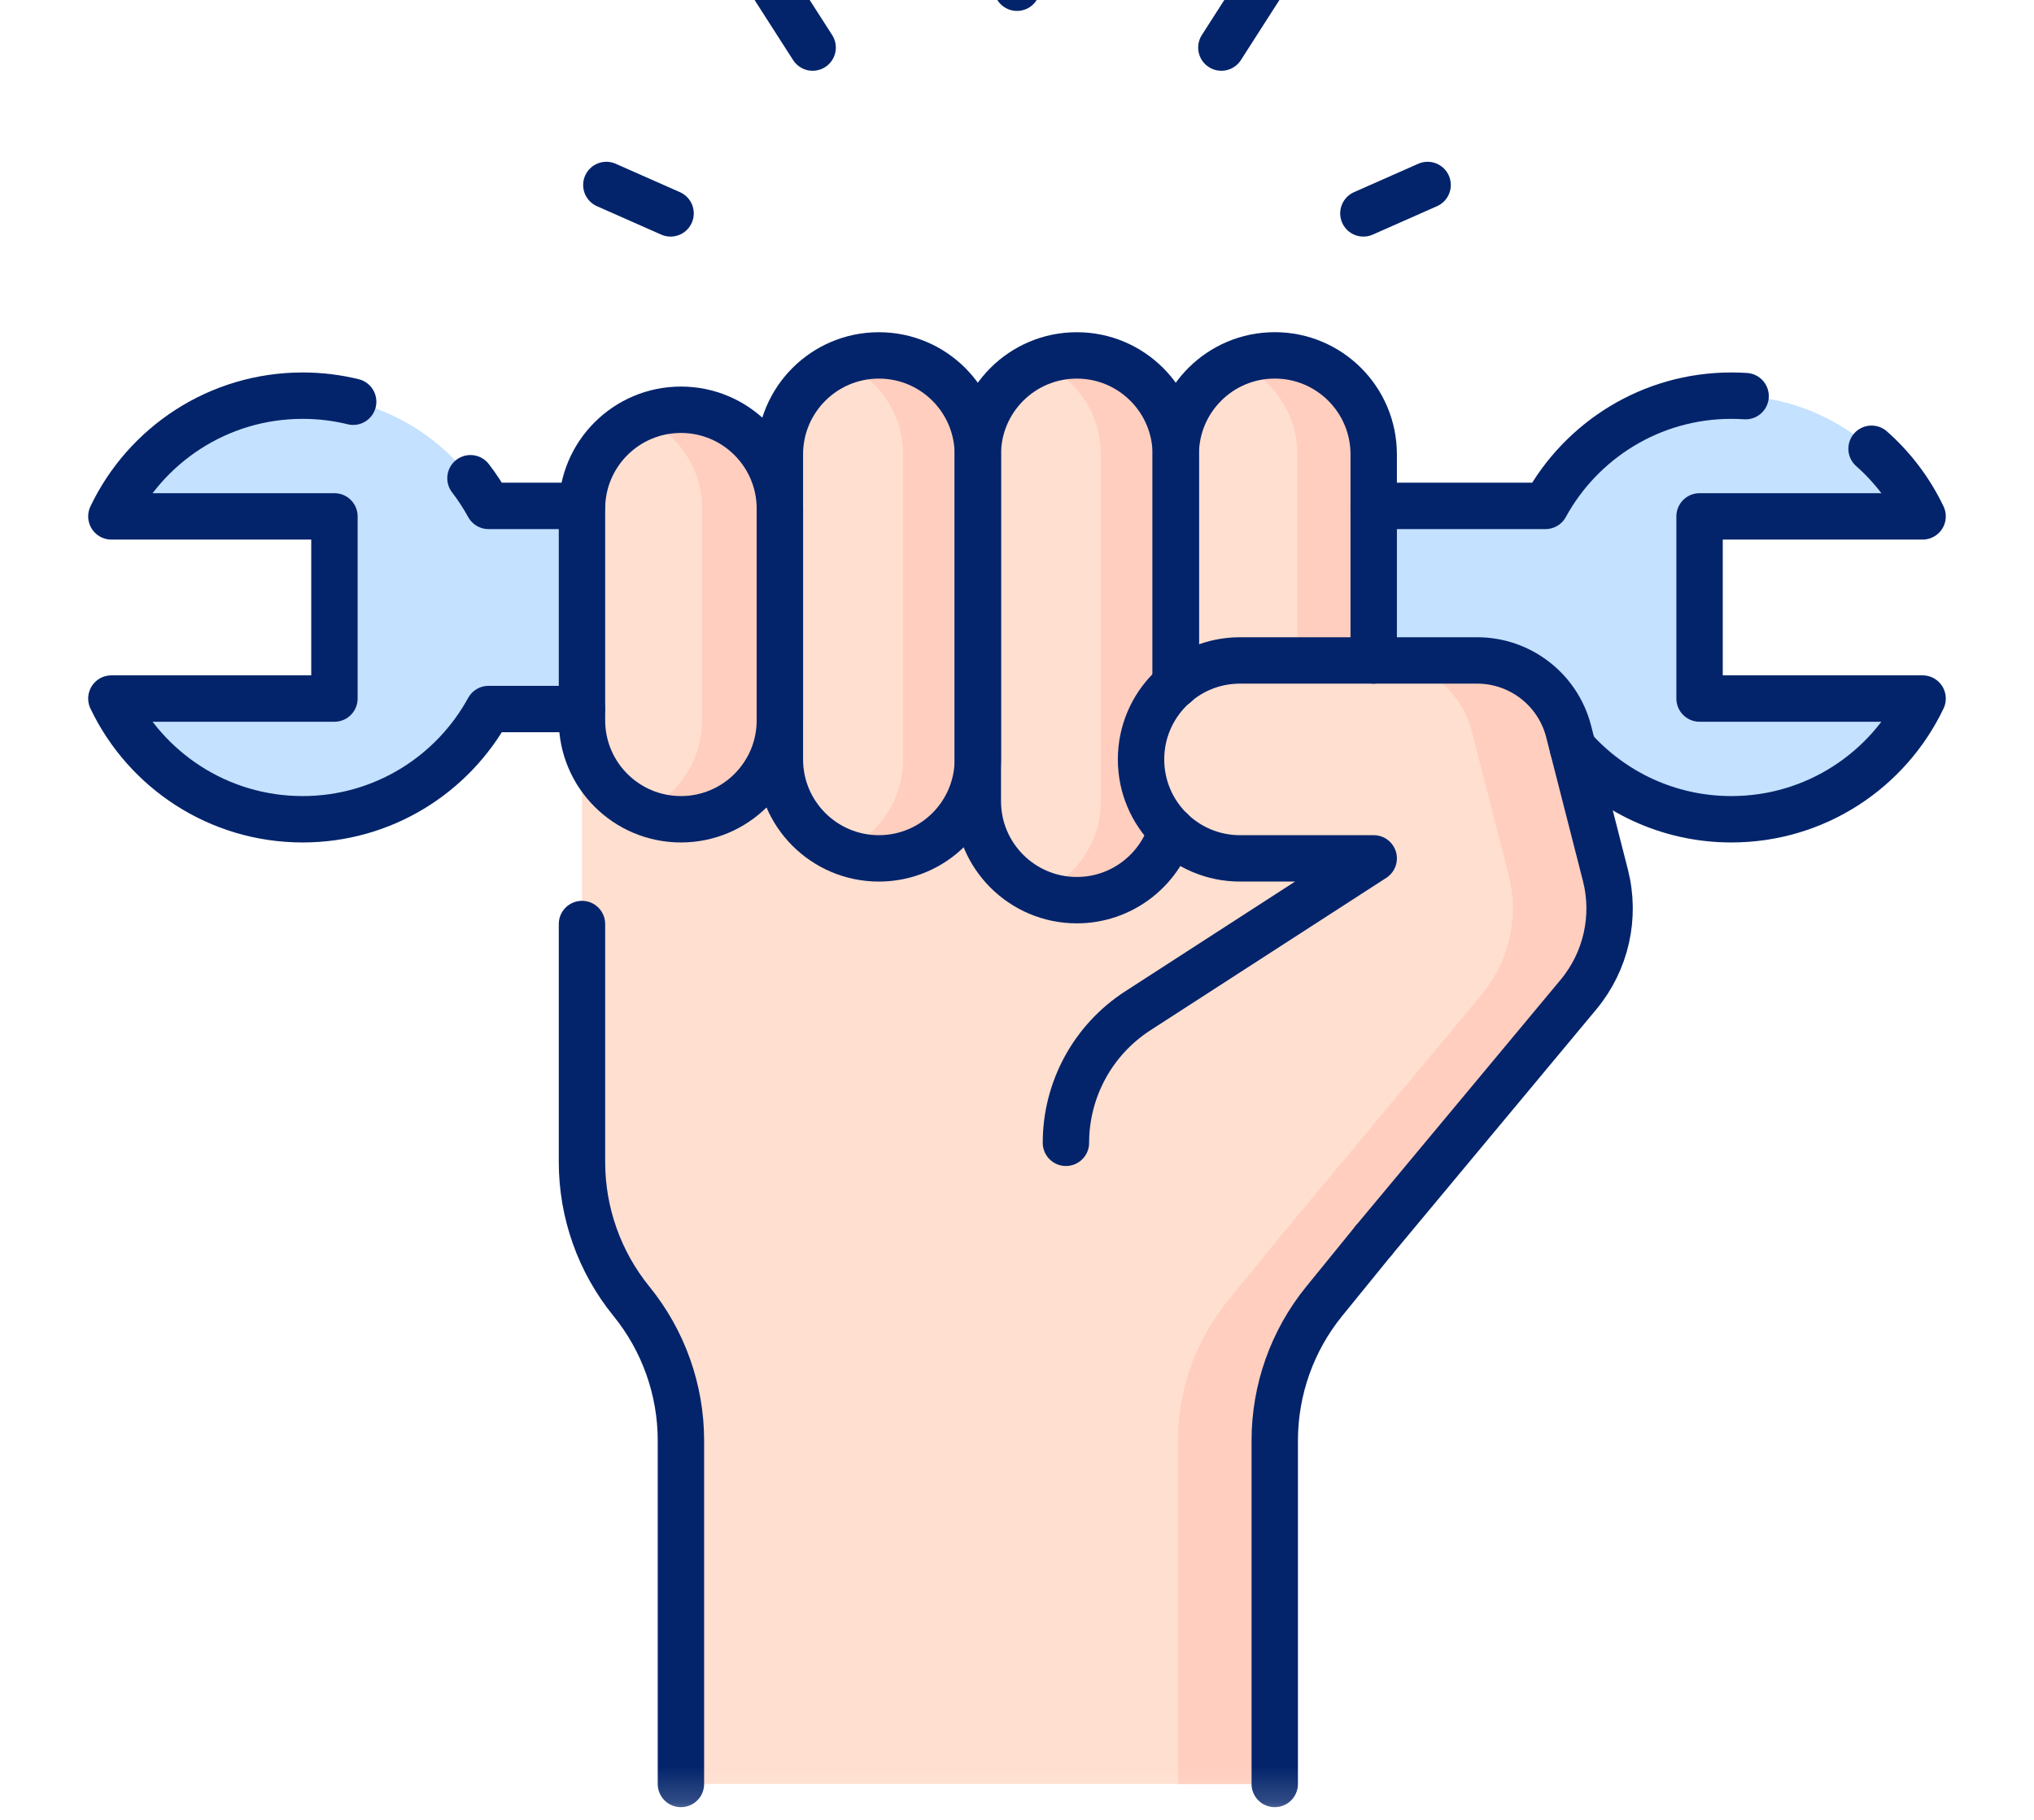 <svg width="57" height="51" viewBox="0 0 57 51" fill="none" xmlns="http://www.w3.org/2000/svg">
<g id="g633">
<g id="g635">
<g id="Clip path group">
<mask id="mask0_5999_12440" style="mask-type:luminance" maskUnits="userSpaceOnUse" x="0" y="-6" width="57" height="57">
<g id="clipPath641">
<path id="path639" d="M0.5 -5.185H56.5V50.815H0.5V-5.185Z" fill="white"/>
</g>
</mask>
<g mask="url(#mask0_5999_12440)">
<g id="g637">
<g id="g643">
<path id="path645" d="M16.309 19.87V32.563C16.309 33.985 16.798 35.364 17.695 36.467C18.592 37.57 19.082 38.949 19.082 40.371V49.994H35.723V40.371C35.723 38.949 36.212 37.57 37.109 36.467L38.496 34.761V19.87H16.309Z" fill="#FFDFCF"/>
</g>
<g id="g647">
<path id="path649" d="M38.495 31.509V34.762L37.109 36.467C36.211 37.571 35.722 38.949 35.722 40.37V49.994H33.012V40.37C33.012 38.949 33.502 37.571 34.399 36.467L35.785 34.762L38.495 31.509Z" fill="#FFCEBF"/>
</g>
<g id="g651">
<path id="path653" d="M47.626 14.471H53.877C52.923 12.471 50.881 11.088 48.517 11.088C46.271 11.088 44.316 12.336 43.309 14.177H13.69C12.682 12.336 10.727 11.088 8.481 11.088C6.117 11.088 4.075 12.471 3.121 14.471H9.372V19.576H3.121C4.075 21.577 6.117 22.959 8.481 22.959C10.727 22.959 12.682 21.711 13.69 19.87H43.309C44.316 21.711 46.271 22.959 48.517 22.959C50.881 22.959 52.923 21.577 53.877 19.576H47.626V14.471Z" fill="#C4E1FF"/>
</g>
<g id="g655">
<path id="path657" d="M11.472 19.87H13.689C12.68 21.711 10.726 22.959 8.48 22.959C8.101 22.959 7.73 22.924 7.371 22.855C9.142 22.52 10.634 21.4 11.472 19.87Z" fill="#C4E1FF"/>
</g>
<g id="g659">
<path id="path661" d="M13.689 14.177H11.472C10.634 12.647 9.142 11.527 7.371 11.192C7.73 11.123 8.101 11.088 8.48 11.088C10.726 11.088 12.68 12.336 13.689 14.177Z" fill="#C4E1FF"/>
</g>
<path id="path663" d="M47.627 19.576H45.41V14.47H47.627V19.576Z" fill="#C4E1FF"/>
<g id="g665">
<path id="path667" d="M51.662 19.576H53.879C52.924 21.576 50.883 22.959 48.518 22.959C48.14 22.959 47.769 22.924 47.41 22.855C49.291 22.5 50.86 21.256 51.662 19.576Z" fill="#C4E1FF"/>
</g>
<g id="g669">
<path id="path671" d="M47.41 11.193C47.769 11.124 48.14 11.089 48.518 11.089C50.883 11.089 52.924 12.471 53.879 14.47H51.662C50.86 12.792 49.291 11.548 47.41 11.193Z" fill="#C4E1FF"/>
</g>
<g id="g673">
<path id="path675" d="M19.082 22.959C17.55 22.959 16.309 21.717 16.309 20.186V14.257C16.309 12.725 17.55 11.483 19.082 11.483C20.614 11.483 21.855 12.725 21.855 14.257V20.186C21.855 21.717 20.614 22.959 19.082 22.959Z" fill="#FFDFCF"/>
</g>
<g id="g677">
<path id="path679" d="M21.853 14.257V20.185C21.853 21.718 20.612 22.959 19.079 22.959C18.693 22.959 18.326 22.88 17.992 22.738C18.982 22.315 19.677 21.331 19.677 20.185V14.257C19.677 13.492 19.366 12.798 18.865 12.296C18.617 12.048 18.32 11.845 17.992 11.704C18.326 11.562 18.693 11.483 19.079 11.483C19.845 11.483 20.538 11.794 21.041 12.296C21.543 12.798 21.853 13.492 21.853 14.257Z" fill="#FFCEBF"/>
</g>
<g id="g681">
<path id="path683" d="M24.629 24.055C23.097 24.055 21.855 22.813 21.855 21.282V12.733C21.855 11.201 23.097 9.96 24.629 9.96C26.161 9.96 27.402 11.201 27.402 12.733V21.282C27.402 22.813 26.161 24.055 24.629 24.055Z" fill="#FFDFCF"/>
</g>
<g id="g685">
<path id="path687" d="M27.402 12.733V21.281C27.402 22.814 26.16 24.055 24.629 24.055C24.258 24.055 23.905 23.983 23.582 23.85C24.595 23.437 25.308 22.443 25.308 21.281V12.733C25.308 11.967 24.997 11.273 24.495 10.772C24.237 10.513 23.927 10.305 23.582 10.164C23.905 10.032 24.258 9.96 24.629 9.96C25.394 9.96 26.088 10.27 26.59 10.772C27.092 11.273 27.402 11.967 27.402 12.733Z" fill="#FFCEBF"/>
</g>
<g id="g689">
<path id="path691" d="M30.176 25.226C28.644 25.226 27.402 23.984 27.402 22.453V12.733C27.402 11.201 28.644 9.96 30.176 9.96C31.707 9.96 32.949 11.201 32.949 12.733V22.453C32.949 23.984 31.707 25.226 30.176 25.226Z" fill="#FFDFCF"/>
</g>
<g id="g693">
<path id="path695" d="M32.946 12.733V22.453C32.946 23.984 31.704 25.226 30.172 25.226C29.801 25.226 29.448 25.154 29.125 25.022C30.138 24.608 30.851 23.613 30.851 22.453V12.733C30.851 11.967 30.54 11.273 30.039 10.772C29.78 10.513 29.47 10.305 29.125 10.164C29.448 10.032 29.801 9.96 30.172 9.96C30.938 9.96 31.632 10.27 32.133 10.772C32.635 11.273 32.946 11.967 32.946 12.733Z" fill="#FFCEBF"/>
</g>
<g id="g697">
<path id="path699" d="M35.723 24.055C34.191 24.055 32.949 22.813 32.949 21.282V12.733C32.949 11.201 34.191 9.96 35.723 9.96C37.254 9.96 38.496 11.201 38.496 12.733V21.282C38.496 22.813 37.254 24.055 35.723 24.055Z" fill="#FFDFCF"/>
</g>
<g id="g701">
<path id="path703" d="M38.492 12.733V21.281C38.492 22.814 37.251 24.055 35.72 24.055C35.341 24.055 34.98 23.98 34.652 23.842C35.653 23.424 36.358 22.435 36.358 21.281V12.733C36.358 11.967 36.047 11.273 35.546 10.772C35.292 10.519 34.989 10.313 34.652 10.173C34.98 10.035 35.341 9.96 35.72 9.96C36.486 9.96 37.179 10.27 37.681 10.772C38.182 11.273 38.492 11.967 38.492 12.733Z" fill="#FFCEBF"/>
</g>
<g id="g705">
<path id="path707" d="M43.96 20.501C43.66 19.328 42.604 18.508 41.394 18.508H34.749C33.217 18.508 31.975 19.75 31.975 21.282C31.975 22.813 33.217 24.055 34.749 24.055H38.495L29.871 29.628V34.761H38.495L44.233 27.872C45.008 26.942 45.289 25.698 44.989 24.526L43.96 20.501Z" fill="#FFDFCF"/>
</g>
<g id="g709">
<path id="path711" d="M44.233 27.872L38.494 34.762H35.785L41.523 27.872C42.297 26.942 42.578 25.698 42.279 24.526L41.249 20.5C40.95 19.328 39.893 18.509 38.684 18.509H41.394C42.604 18.509 43.66 19.328 43.96 20.5L44.988 24.526C45.288 25.698 45.007 26.942 44.233 27.872Z" fill="#FFCEBF"/>
</g>
<g id="g713">
<path id="path715" d="M9.897 11.258C9.443 11.147 8.969 11.088 8.481 11.088C6.117 11.088 4.075 12.471 3.121 14.471H9.372V19.576H3.121C4.075 21.576 6.117 22.959 8.481 22.959C10.727 22.959 12.682 21.711 13.69 19.87H16.307" stroke="#03246B" stroke-width="1.3" stroke-miterlimit="10" stroke-linecap="round" stroke-linejoin="round"/>
</g>
<g id="g717">
<path id="path719" d="M16.307 14.177H13.69C13.541 13.905 13.372 13.646 13.184 13.402" stroke="#03246B" stroke-width="1.3" stroke-miterlimit="10" stroke-linecap="round" stroke-linejoin="round"/>
</g>
<g id="g721">
<path id="path723" d="M48.918 11.101C48.786 11.093 48.653 11.088 48.519 11.088C46.273 11.088 44.318 12.336 43.31 14.177H38.496" stroke="#03246B" stroke-width="1.3" stroke-miterlimit="10" stroke-linecap="round" stroke-linejoin="round"/>
</g>
<g id="g725">
<path id="path727" d="M44.078 20.961C45.165 22.187 46.752 22.959 48.519 22.959C50.883 22.959 52.924 21.577 53.878 19.576H47.628V14.471H53.878C53.532 13.746 53.044 13.102 52.448 12.576" stroke="#03246B" stroke-width="1.3" stroke-miterlimit="10" stroke-linecap="round" stroke-linejoin="round"/>
</g>
<g id="g729">
<path id="path731" d="M19.082 22.959C17.55 22.959 16.309 21.717 16.309 20.186V14.257C16.309 12.725 17.55 11.483 19.082 11.483C20.614 11.483 21.855 12.725 21.855 14.257V20.186C21.855 21.717 20.614 22.959 19.082 22.959Z" stroke="#03246B" stroke-width="1.3" stroke-miterlimit="10" stroke-linecap="round" stroke-linejoin="round"/>
</g>
<g id="g733">
<path id="path735" d="M24.629 24.055C23.097 24.055 21.855 22.813 21.855 21.282V12.733C21.855 11.201 23.097 9.96 24.629 9.96C26.161 9.96 27.402 11.201 27.402 12.733V21.282C27.402 22.813 26.161 24.055 24.629 24.055Z" stroke="#03246B" stroke-width="1.3" stroke-miterlimit="10" stroke-linecap="round" stroke-linejoin="round"/>
</g>
<g id="g737">
<path id="path739" d="M32.825 23.277C32.473 24.406 31.42 25.226 30.176 25.226C28.644 25.226 27.402 23.984 27.402 22.453V12.733C27.402 11.201 28.644 9.96 30.176 9.96C31.707 9.96 32.949 11.201 32.949 12.733V19.177" stroke="#03246B" stroke-width="1.3" stroke-miterlimit="10" stroke-linecap="round" stroke-linejoin="round"/>
</g>
<g id="g741">
<path id="path743" d="M32.949 19.177V12.733C32.949 11.201 34.191 9.959 35.723 9.959C37.254 9.959 38.496 11.201 38.496 12.733V18.509" stroke="#03246B" stroke-width="1.3" stroke-miterlimit="10" stroke-linecap="round" stroke-linejoin="round"/>
</g>
<g id="g745">
<path id="path747" d="M38.496 34.761L44.234 27.872C45.008 26.942 45.289 25.698 44.989 24.526L43.96 20.501C43.661 19.328 42.604 18.508 41.394 18.508H34.749C33.217 18.508 31.976 19.75 31.976 21.282C31.976 22.813 33.217 24.055 34.749 24.055H38.496L31.885 28.327C30.629 29.139 29.871 30.531 29.871 32.026" stroke="#03246B" stroke-width="1.3" stroke-miterlimit="10" stroke-linecap="round" stroke-linejoin="round"/>
</g>
<g id="g749">
<path id="path751" d="M35.723 49.994V40.371C35.723 38.949 36.212 37.57 37.109 36.467L38.496 34.761" stroke="#03246B" stroke-width="1.3" stroke-miterlimit="10" stroke-linecap="round" stroke-linejoin="round"/>
</g>
<g id="g753">
<path id="path755" d="M16.309 25.895V32.563C16.309 33.985 16.798 35.364 17.695 36.467C18.592 37.57 19.082 38.949 19.082 40.371V49.994" stroke="#03246B" stroke-width="1.3" stroke-miterlimit="10" stroke-linecap="round" stroke-linejoin="round"/>
</g>
<g id="g757">
<path id="path759" d="M28.5 -4.365V-0.344" stroke="#03246B" stroke-width="1.3" stroke-miterlimit="10" stroke-linecap="round" stroke-linejoin="round"/>
</g>
<g id="g761">
<path id="path763" d="M35.289 -0.323L34.227 1.333" stroke="#03246B" stroke-width="1.3" stroke-miterlimit="10" stroke-linecap="round" stroke-linejoin="round"/>
</g>
<g id="g765">
<path id="path767" d="M40.007 5.184L38.207 5.98" stroke="#03246B" stroke-width="1.3" stroke-miterlimit="10" stroke-linecap="round" stroke-linejoin="round"/>
</g>
<g id="g769">
<path id="path771" d="M21.711 -0.323L22.773 1.333" stroke="#03246B" stroke-width="1.3" stroke-miterlimit="10" stroke-linecap="round" stroke-linejoin="round"/>
</g>
<g id="g773">
<path id="path775" d="M16.992 5.184L18.792 5.98" stroke="#03246B" stroke-width="1.3" stroke-miterlimit="10" stroke-linecap="round" stroke-linejoin="round"/>
</g>
</g>
</g>
</g>
</g>
</g>
</svg>
